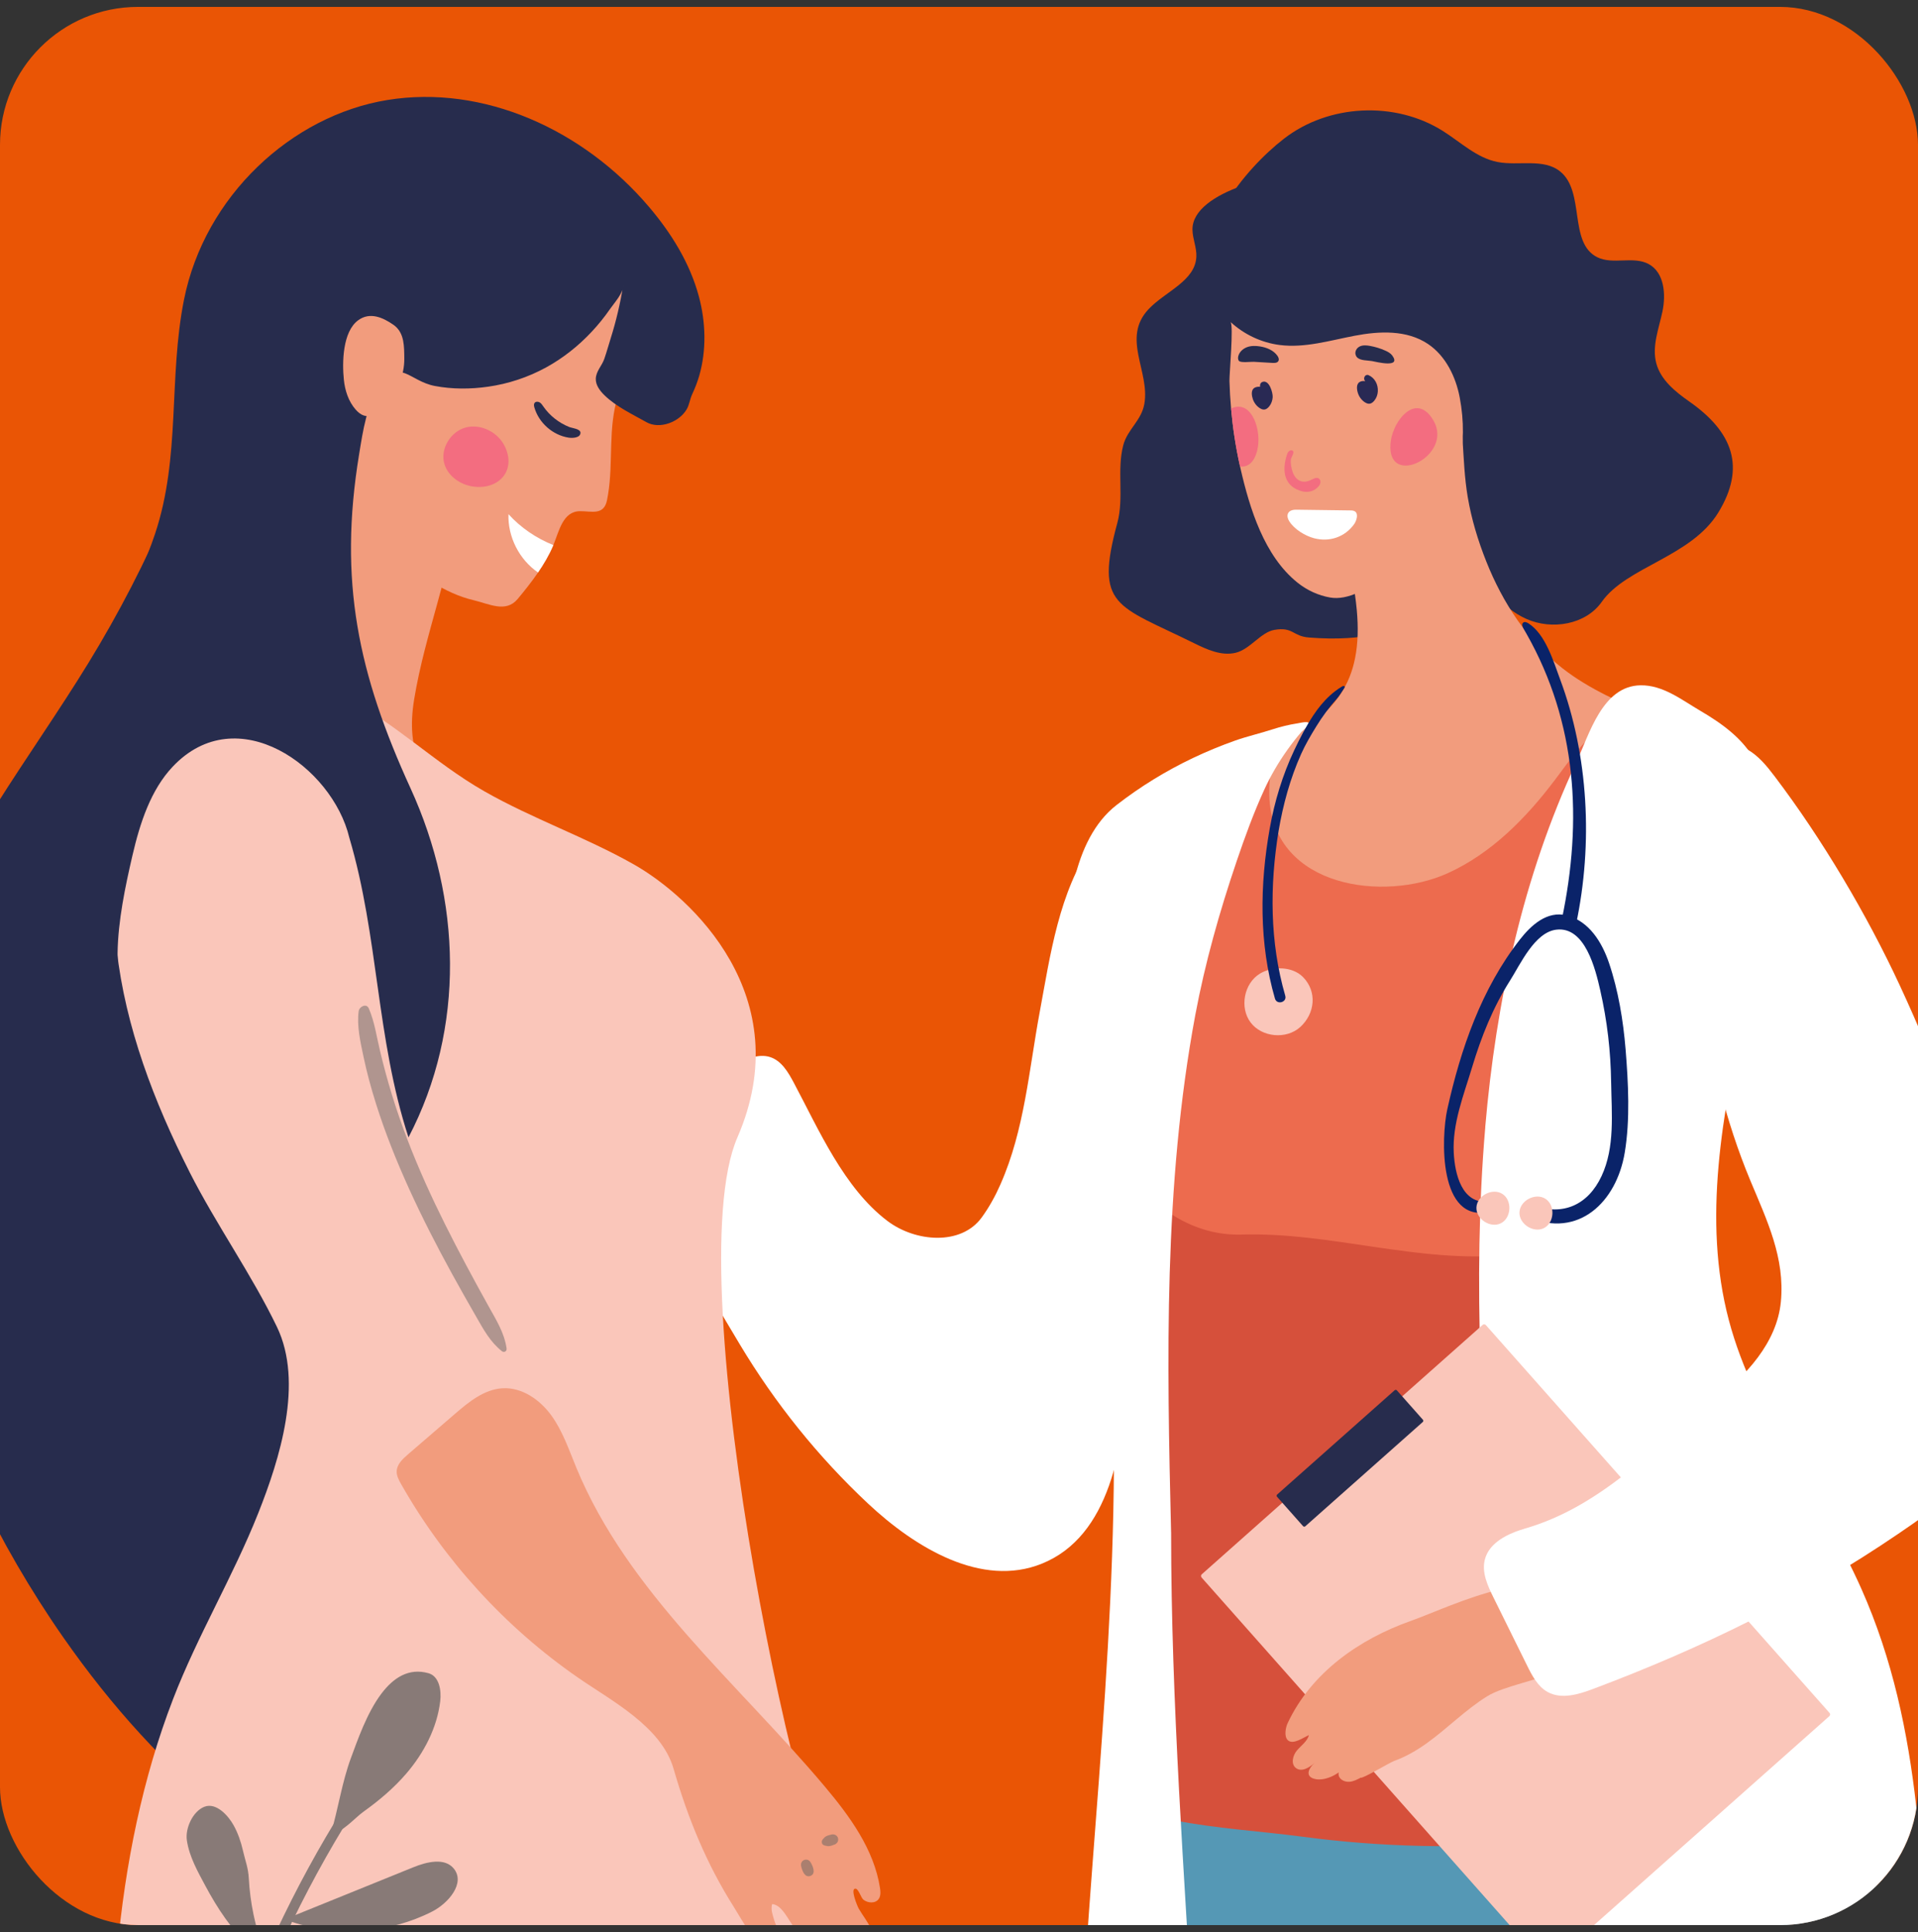 <svg width="139" height="140" viewBox="0 0 139 140" fill="none" xmlns="http://www.w3.org/2000/svg">
<rect x="0" y="0" width="139" height="140" fill="#333333" stroke="none"/>
<rect y="0.5" width="139" height="139" rx="10" fill="#EA5505"/>
<g clip-path="url(#clip0_159_2821)">
<g clip-path="url(#clip1_159_2821)">
<path d="M50.389 71.349C50.641 71.722 50.889 72.124 51.155 72.56C52.672 75.043 54.176 77.629 55.465 80.257C55.803 80.946 56.135 81.686 56.059 82.451C55.971 83.335 55.302 84.023 54.49 84.307C53.808 84.546 52.976 84.955 52.286 85.083C49.672 85.571 48.206 80.062 46.59 78.794C43.985 76.749 40.396 76.401 37.464 74.987C35.217 73.903 33.019 72.086 32.245 69.639C32.098 69.176 32.05 68.667 32.195 68.204C32.505 67.219 33.663 66.839 34.42 67.573C35.217 68.346 36.098 68.801 37.114 69.285C39.329 70.339 41.68 71.1 44.139 71.263C44.596 71.294 46.135 71.359 45.779 70.46C45.674 70.196 44.646 69.712 44.39 69.48C43.979 69.107 42.603 67.891 43.197 67.252C43.593 66.825 44.426 67.374 44.822 67.544C45.559 67.86 46.299 68.176 47.037 68.491C48.676 69.191 49.546 70.106 50.387 71.353L50.389 71.349Z" fill="#F29C7D"/>
<path d="M97.647 46.238C103.741 45.874 106.218 42.225 106.288 35.191C106.317 32.381 106.243 29.523 105.405 26.842C104.507 23.963 102.315 22.138 100.966 19.609C99.433 16.738 99.231 13.152 95.305 12.637C93.054 12.342 86.386 13.813 86.419 16.64C86.427 17.302 86.732 17.939 86.702 18.601C86.621 20.372 84.45 21.115 83.237 22.406C81.263 24.508 83.346 26.91 82.933 29.265C82.717 30.491 81.706 31.111 81.404 32.263C80.926 34.086 81.473 36.058 80.972 37.904C79.319 43.981 80.917 43.835 86.513 46.597C87.462 47.066 88.51 47.548 89.543 47.305C90.593 47.056 91.372 45.813 92.351 45.645C93.721 45.408 93.669 46.104 94.866 46.197C95.865 46.276 96.79 46.289 97.645 46.238H97.647Z" fill="#272C4D"/>
<path d="M87.619 20.898C87.705 21.164 87.814 21.424 87.947 21.683C89.778 25.185 94.032 25.462 97.547 24.806C98.265 24.67 98.978 24.504 99.701 24.389C100.329 24.29 101.038 24.127 101.646 24.351C102.793 24.772 103.821 25.539 104.562 26.537C107.072 29.919 105.501 36.369 106.854 40.329C107.507 42.242 108.78 44.036 110.626 44.853C112.472 45.671 114.918 45.268 116.08 43.615C117.871 41.069 122.559 40.359 124.527 37.142C126.54 33.852 125.58 31.306 122.429 29.099C121.407 28.383 120.354 27.532 120.033 26.325C119.704 25.093 120.218 23.819 120.48 22.572C120.742 21.325 120.614 19.766 119.501 19.146C118.385 18.524 116.895 19.207 115.752 18.637C113.663 17.597 114.886 13.918 113.082 12.438C111.872 11.445 110.062 12.038 108.526 11.738C107.026 11.445 105.862 10.309 104.568 9.492C101.105 7.308 96.289 7.541 93.052 10.049C90.145 12.302 86.361 17.002 87.617 20.896L87.619 20.898Z" fill="#272C4D"/>
<path d="M122.973 62.305C118.83 69.92 109.559 74.463 104.543 81.703C101.667 85.852 97.793 90.156 92.832 90.077C87.959 90.001 84.018 85.437 82.837 80.563C81.751 76.077 83.439 72.039 83.018 67.692C82.758 64.993 81.149 63.252 82.25 60.362C84.142 55.396 90.217 55.344 94.133 53.049C95.712 52.123 97.122 50.78 97.808 49.045C97.978 48.617 98.106 48.175 98.198 47.72C98.424 46.612 98.439 45.428 98.328 44.206C98.053 41.159 96.996 37.859 96.451 34.86C96.268 33.85 96.144 32.874 96.124 31.952C96.123 31.843 96.124 31.732 96.124 31.623C96.167 30.112 96.627 28.586 97.313 27.26C97.881 26.166 98.747 24.896 99.983 24.565C101.323 24.207 102.532 25.374 103.06 26.543C103.427 27.354 104.119 27.828 104.65 28.524C105.028 29.02 105.344 29.565 105.592 30.141C105.848 30.734 105.949 31.139 105.991 31.799C106.079 33.207 106.133 34.624 106.368 36.017C106.641 37.626 107.108 39.164 107.71 40.681C108.902 43.682 110.729 46.473 113.24 48.431C115.182 49.946 117.46 50.92 119.709 51.878C121.997 52.852 123.977 53.338 124.605 56.111C125.078 58.193 124.086 60.606 122.97 62.307L122.973 62.305Z" fill="#F29C7D"/>
<path d="M103.705 38.161C102.361 40.015 98.931 43.741 96.397 43.299C95.537 43.15 94.719 42.771 94.029 42.218C91.619 40.285 90.566 36.855 89.895 33.923C89.885 33.882 89.876 33.842 89.868 33.804C89.706 33.085 89.572 32.367 89.463 31.65C89.358 30.967 89.278 30.284 89.217 29.602C89.157 28.934 89.119 28.27 89.1 27.603C89.087 27.126 89.415 23.551 89.176 23.329C90.163 24.24 91.422 24.831 92.735 24.999C94.554 25.233 96.364 24.676 98.164 24.332C99.965 23.987 101.958 23.895 103.494 24.93C104.761 25.784 105.505 27.291 105.791 28.819C106.434 32.237 105.709 35.397 103.706 38.16L103.705 38.161Z" fill="#F29C7D"/>
<path d="M103.347 29.82C102.195 28.922 100.869 30.722 100.768 32.18C100.542 35.397 105.322 33.035 103.904 30.506C103.728 30.193 103.541 29.969 103.349 29.82H103.347Z" fill="#F36D80"/>
<path d="M91.116 32.626C90.891 33.552 90.398 33.869 89.868 33.806C89.706 33.087 89.572 32.37 89.463 31.652C89.358 30.969 89.278 30.287 89.217 29.604C89.27 29.577 89.326 29.556 89.377 29.537C90.742 29.064 91.459 31.209 91.116 32.626Z" fill="#F36D80"/>
<path d="M98.237 25.687C98.183 25.462 98.315 25.213 98.546 25.104C98.777 24.995 99.049 25.022 99.299 25.068C99.672 25.136 100.037 25.249 100.383 25.402C100.578 25.488 100.774 25.592 100.901 25.764C101.577 26.699 99.739 26.219 99.423 26.164C99.116 26.11 98.588 26.141 98.351 25.896C98.29 25.833 98.254 25.762 98.237 25.687Z" fill="#272C4D"/>
<path d="M98.418 28.507C98.511 28.781 98.697 29.022 98.941 29.169C99.22 29.337 99.421 29.257 99.616 29.01C99.757 28.831 99.84 28.597 99.853 28.366C99.885 27.869 99.639 27.386 99.186 27.188C98.947 27.082 98.769 27.392 98.909 27.585C98.918 27.599 98.928 27.61 98.938 27.624C98.8 27.595 98.657 27.608 98.532 27.683C98.267 27.844 98.33 28.253 98.418 28.509V28.507Z" fill="#292954"/>
<path d="M90.874 28.13C90.885 28.12 90.898 28.113 90.912 28.103C91.032 28.03 91.187 28.019 91.321 28.025C91.29 27.887 91.348 27.734 91.481 27.68C91.978 27.48 92.254 28.457 92.233 28.786C92.217 29.018 92.137 29.251 91.996 29.431C91.8 29.679 91.6 29.758 91.321 29.59C91.076 29.442 90.893 29.201 90.797 28.928C90.713 28.685 90.652 28.302 90.874 28.128V28.13Z" fill="#292954"/>
<path d="M93.555 32.631C93.597 32.627 93.639 32.633 93.675 32.656C93.853 32.765 93.572 33.136 93.553 33.289C93.516 33.569 93.587 33.92 93.675 34.184C93.883 34.81 94.371 35.074 94.992 34.789C95.179 34.703 95.395 34.559 95.569 34.67C95.664 34.73 95.706 34.854 95.693 34.967C95.678 35.08 95.615 35.179 95.54 35.265C95.244 35.596 94.801 35.713 94.374 35.604C93.048 35.261 92.895 34.121 93.256 32.979C93.287 32.882 93.323 32.782 93.396 32.71C93.438 32.668 93.497 32.639 93.555 32.633V32.631Z" fill="#F36D80"/>
<path d="M93.902 37.911C94.638 38.337 95.326 38.46 96.148 38.272C96.559 38.179 97.497 38.091 97.675 37.618C97.725 37.484 97.606 37.31 97.459 37.348C97.277 37.396 97.119 37.513 96.941 37.58C96.687 37.675 96.421 37.739 96.159 37.804C95.422 37.987 94.82 37.953 94.138 37.572C93.912 37.446 93.673 37.777 93.9 37.911H93.902Z" fill="#292954"/>
<path d="M97.878 36.987C97.995 36.989 98.117 37 98.212 37.071C98.47 37.264 98.287 37.767 98.149 37.964C97.475 38.924 96.34 39.297 95.227 39.001C94.595 38.833 93.809 38.364 93.444 37.786C93.146 37.316 93.343 36.927 93.935 36.935C95.237 36.952 96.54 36.969 97.842 36.987C97.853 36.987 97.866 36.987 97.878 36.987Z" fill="white"/>
<path d="M123.011 108.349C122.436 105.904 122.05 103.403 121.836 100.891C121.807 100.876 121.781 100.864 121.752 100.847C120.71 100.237 120.179 98.668 120.903 97.611C121.075 97.36 121.223 97.09 121.351 96.807C121.045 94.477 120.787 92.142 120.636 89.793C120.554 88.513 121.072 87.331 121.907 86.428C121.351 76.179 123.482 65.928 125.205 55.878C125.307 55.291 125.584 54.746 125.953 54.262C123.623 52.644 119.034 50.918 116.382 52.542C114.822 53.497 113.775 55.073 112.674 56.532C110.587 59.297 108.071 61.85 104.917 63.277C100.285 65.374 92.419 64.306 92.002 57.952C91.937 56.967 92.067 55.98 92.186 54.998C92.258 54.398 92.249 53.64 91.708 53.372C91.278 53.16 90.766 53.403 90.382 53.692C89.223 54.564 87.769 54.698 86.531 55.459C85.338 56.194 84.354 57.225 83.536 58.353C81.95 60.542 80.95 63.132 80.192 65.708C78.993 69.777 78.431 74.008 78.028 78.22C77.057 88.36 78.617 98.754 82.588 108.139C83.742 110.864 84.924 113.433 86.319 115.666C89.409 120.608 93.546 123.9 100.761 123.585C110.112 123.175 118.585 117.561 126.176 112.611C126.476 112.416 126.793 112.213 127.12 112.006C125.215 111.681 123.476 110.323 123.013 108.351L123.011 108.349Z" fill="#ED6B4E"/>
<path d="M85.44 203.122C86.336 210.609 86.856 218.138 87.703 225.278C88.759 234.181 89.688 243.232 90.852 252.178C91.129 254.304 91.404 256.484 91.026 258.588C90.326 262.481 85.302 265.767 82.495 267.46C80.8 268.482 79.024 269.31 77.325 270.018C75.328 270.85 73.108 270.829 73.312 274.002H100.298C101.262 273.771 102.047 273.34 102.179 271.95C102.523 268.315 100.929 264.315 100.876 260.532C100.765 252.661 101.361 244.093 102.49 236.333C103.975 226.147 103.893 215.093 104.329 204.708C104.598 198.283 104.738 191.523 104.056 185.12C103.477 179.694 104.449 175.688 105.477 170.25C107.748 158.259 108.256 145.936 106.995 133.797C106.326 127.374 106.034 118.537 102.296 113.187C97.086 105.732 89.413 108.948 86.095 116.549C84.11 121.1 84.039 126.222 84.012 131.188C83.876 155.083 82.564 179.42 85.442 203.12L85.44 203.122Z" fill="#DD8B72"/>
<path d="M105.333 171.162C107.672 179.527 109.654 187.989 111.273 196.522C114.587 213.988 115.072 231.753 118.508 249.075C119.288 253.01 120.035 257.042 119.831 260.897C119.741 262.605 119.502 264.248 119.187 265.872C118.896 267.371 118.258 268.533 117.881 269.988C117.61 271.04 117.541 272.232 117.874 273.385C117.954 273.663 118.118 273.86 118.332 273.998H131.335C131.591 272.391 130.265 270.076 129.229 266.834C129.214 266.786 129.199 266.738 129.183 266.691C126.726 258.838 128.941 251.914 129.793 244.113C131.274 230.574 132.228 216.343 131.634 202.488C131.062 189.196 128.302 176.237 127.301 163.053C126.611 153.969 127.24 144.684 124.469 135.88C122.46 129.493 114.267 118.626 106.973 119.24C102.619 119.607 99.229 123.519 98.054 127.729C94.641 139.945 98.392 148.788 102.075 160.295C103.227 163.895 104.313 167.518 105.331 171.16L105.333 171.162Z" fill="#F29C7D"/>
<path d="M135.089 124.627C135.089 124.717 125.159 125.186 124.252 125.237C116.879 125.652 109.507 126.068 102.135 126.481C98.448 126.687 94.761 126.896 91.075 127.102C89.498 127.19 88.107 127.422 86.517 127.338C84.7 127.24 82.884 127.144 81.067 127.047C80.803 127.033 80.497 127.035 80.327 127.238C80.209 127.378 80.193 127.575 80.184 127.758C79.893 132.732 79.633 137.692 79.515 142.688C79.345 149.833 79.27 156.979 79.289 164.125C79.326 178.406 78.791 193.08 81.432 207.152C83.79 207.891 87.109 206.869 89.598 206.885C100.116 206.95 110.656 206.447 121.171 206.67C122.969 206.709 135.986 207.818 136.333 206.205C137.245 201.77 136.909 196.844 137 192.316C137.226 181.283 137.627 170.246 137.197 159.213C136.748 147.669 136.047 136.137 135.091 124.625L135.089 124.627Z" fill="#5598B5"/>
<path d="M136.181 122.649C135.518 122.205 134.973 121.606 134.488 120.916C132.584 118.205 130.872 115.365 129.379 112.406C126.696 107.086 124.619 101.453 123.122 95.689C121.888 90.934 121.043 86.097 120.365 81.234C118.811 86.483 115.329 90.353 109.279 90.936C102.756 91.563 96.453 89.264 89.95 89.463C86.582 89.563 83.412 87.564 81.707 84.612C80.885 83.185 80.7 81.32 80.568 79.706C80.484 78.661 80.459 77.613 80.49 76.567C80.509 75.955 80.842 75.06 80.746 74.491C80.713 74.289 80.536 74.096 80.337 74.124C80.127 74.155 80.022 74.398 79.957 74.606C77.849 81.498 80.861 89.293 81.508 96.24C82.363 105.407 80.704 114.552 80.905 123.722C80.945 125.572 80.66 128.445 81.39 130.166C81.981 131.559 83.716 131.635 85.105 131.909C88.174 132.513 91.29 132.684 94.385 133.095C100.059 133.85 105.814 133.982 111.516 133.504C114.53 133.25 136.798 130.291 136.538 126.693C136.441 125.348 136.322 124.001 136.181 122.656V122.649Z" fill="#D6503B"/>
<path d="M131.359 98.147C132.108 97.998 132.812 97.633 133.574 97.553C133.987 97.509 134.316 97.629 134.702 97.753C134.985 97.845 135.271 97.908 135.548 97.778C135.696 97.707 135.654 97.489 135.487 97.489C134.788 97.495 134.19 97.115 133.479 97.204C132.739 97.3 132.059 97.646 131.331 97.794C131.115 97.838 131.141 98.191 131.359 98.147Z" fill="#EFC7B6"/>
<path d="M107.641 81.667C106.674 92.941 107.461 104.286 108.248 115.574C108.655 121.399 112.785 186.161 113.211 186.15L128.166 185.733C129.175 185.704 141.56 185.763 141.58 185.142C141.989 172.551 140.637 159.806 139.915 147.226C139.286 136.263 139.439 125.35 134.898 115.136C131.952 108.504 127.147 102.678 125.291 95.663C123.361 88.362 124.846 80.64 126.448 73.258C127.336 69.163 127.434 65.263 127.927 61.12C128.166 59.115 128.173 56.984 127.231 55.199C126.354 53.533 124.787 52.424 123.203 51.494C121.878 50.718 120.521 49.637 118.897 49.66C116.12 49.7 115.186 53.21 114.228 55.259C110.364 63.532 108.416 72.604 107.637 81.669L107.641 81.667Z" fill="white"/>
<path d="M84.872 111.023C84.872 135.855 88.755 160.921 86.59 185.743C84.031 186.116 81.036 185.724 78.401 185.692C77.887 185.686 77.331 185.665 76.922 185.351C76.119 184.735 76.872 180.923 76.902 179.913C76.967 177.719 77.036 175.527 77.113 173.333C77.26 169.09 77.428 164.848 77.625 160.607C78.013 152.252 78.506 143.902 79.14 135.562C80.457 118.27 81.953 100.756 79.104 83.533C78.368 79.082 77.342 74.65 77.269 70.14C77.208 66.304 77.686 60.851 80.912 58.341C82.636 57 84.507 55.853 86.479 54.917C87.467 54.449 88.48 54.032 89.51 53.666C90.398 53.353 91.316 53.146 92.21 52.855C92.806 52.662 93.416 52.511 94.033 52.417C94.244 52.385 94.458 52.32 94.672 52.329C95.224 52.35 94.448 52.888 94.334 53.018C93.963 53.443 93.617 53.89 93.29 54.349C92.642 55.258 92.078 56.228 91.614 57.243C90.848 58.919 90.217 60.656 89.624 62.4C88.388 66.044 87.331 69.767 86.624 73.552C84.325 85.886 84.568 98.536 84.87 111.024L84.872 111.023Z" fill="white"/>
<path d="M112.222 142.43L132.574 124.361C132.642 124.3 132.65 124.193 132.587 124.124L107.684 96.023C107.622 95.954 107.515 95.946 107.447 96.009L87.096 114.078C87.027 114.139 87.019 114.246 87.082 114.315L111.986 142.416C112.047 142.485 112.154 142.493 112.222 142.43Z" fill="#FAC6BA"/>
<path d="M94.597 110.601L103.111 103.043C103.159 103.001 103.163 102.929 103.121 102.881L101.234 100.752C101.192 100.704 101.12 100.7 101.072 100.742L92.558 108.3C92.511 108.342 92.506 108.415 92.548 108.462L94.435 110.592C94.477 110.639 94.55 110.644 94.597 110.601Z" fill="#272C4D"/>
<path d="M102.274 117.446C105.21 116.408 112.47 112.691 114.71 116.576C117.477 121.381 110.181 121.427 107.773 122.923C106.196 123.902 104.9 125.245 103.398 126.322C102.662 126.85 101.886 127.296 101.028 127.609C100.686 127.736 98.741 128.912 98.611 128.818C98.355 128.954 98.089 129.094 97.797 129.115C97.504 129.138 97.176 129.011 97.047 128.746C96.919 128.48 97.105 128.099 97.399 128.112C96.935 128.615 95.941 129.115 95.215 128.891C94.569 128.694 94.854 128.116 95.257 127.759C94.884 128.089 94.326 128.432 93.919 128.12C93.531 127.824 93.686 127.204 93.994 126.842C94.301 126.481 94.735 126.192 94.863 125.733C94.471 125.892 93.697 126.477 93.319 126.091C93.044 125.809 93.176 125.169 93.317 124.868C95.047 121.19 98.5 118.782 102.274 117.446Z" fill="#F29C7D"/>
<path d="M141.376 108.242C140.222 109.336 138.892 110.245 137.573 111.144C130.634 115.872 123.355 119.415 115.454 122.388C114.395 122.785 113.172 123.156 112.178 122.619C111.445 122.223 111.034 121.429 110.665 120.681C109.855 119.04 109.044 117.399 108.232 115.758C107.81 114.901 107.374 113.952 107.605 113.026C107.919 111.769 109.291 111.123 110.533 110.761C116.071 109.147 119.746 104.965 124.182 101.524C126.535 99.699 128.771 97.308 129.061 94.344C129.374 91.143 128.046 88.414 126.852 85.554C123.232 76.876 122.279 66.674 122.821 57.238C122.884 56.154 123.049 54.932 123.926 54.293C124.688 53.738 125.78 53.836 126.605 54.293C127.429 54.752 128.042 55.507 128.612 56.259C132.054 60.802 135.306 66.286 137.693 71.434C140.335 77.128 142.5 82.909 143.683 89.21C143.717 89.391 143.75 89.575 143.784 89.758C144.799 95.413 146.475 102.335 142.356 107.207C142.049 107.573 141.72 107.915 141.374 108.242H141.376Z" fill="white"/>
<path d="M72.518 85.796C72.132 86.672 71.679 87.491 71.142 88.228C69.647 90.278 66.343 90.008 64.319 88.48C61.158 86.091 59.341 81.862 57.531 78.465C57.122 77.698 56.637 76.864 55.809 76.6C54.959 76.328 54.061 76.753 53.269 77.168C51.374 78.16 49.478 79.155 47.58 80.148C46.932 80.487 46.227 80.89 45.998 81.586C45.791 82.212 46.034 82.889 46.281 83.499C48.276 88.421 50.905 92.897 53.619 97.427C56.163 101.673 59.291 105.567 62.903 108.951C66.335 112.167 71.144 115.07 75.503 113.311C80.453 111.312 81.456 104.86 81.703 99.523C82.153 89.712 82.566 79.899 82.939 70.085C83.025 67.847 83.252 65.601 83.65 63.409C83.889 62.089 83.814 60.411 83.61 59.097C83.252 56.783 79.784 60.252 79.209 61.083C76.732 64.652 76.12 69.195 75.344 73.369C74.572 77.527 74.242 81.889 72.514 85.8L72.518 85.796Z" fill="white"/>
<path d="M92.219 26.298C92.376 26.308 92.565 26.3 92.645 26.165C92.716 26.044 92.653 25.887 92.571 25.774C92.286 25.378 91.795 25.179 91.313 25.103C91.002 25.053 90.677 25.047 90.381 25.154C90.084 25.262 89.823 25.497 89.742 25.801C89.712 25.916 89.712 26.046 89.779 26.142C89.899 26.312 90.648 26.205 90.864 26.218C91.315 26.245 91.766 26.272 92.217 26.298H92.219Z" fill="#272C4D"/>
<path d="M91.299 70.559C92.21 70.002 93.647 70.012 94.425 70.796C95.475 71.858 95.302 73.455 94.223 74.43C93.219 75.335 91.45 75.172 90.636 74.096C89.82 73.019 90.148 71.263 91.301 70.559H91.299Z" fill="#FAC6BA"/>
<path d="M96.391 50.394C95.928 50.813 95.533 51.303 95.183 51.828C94.652 52.63 94.209 53.489 93.798 54.357C92.949 56.153 92.368 58.076 92.02 60.031C91.294 64.109 91.237 68.357 92.397 72.361C92.534 72.839 93.284 72.636 93.144 72.154C92.016 68.26 92.015 64.187 92.662 60.207C92.989 58.29 93.501 56.412 94.296 54.635C94.602 53.952 94.996 53.284 95.388 52.647C95.827 51.928 96.328 51.255 96.888 50.625C97.085 50.403 97.24 50.124 97.413 49.877C97.44 49.839 97.467 49.791 97.448 49.751C97.417 49.684 97.316 49.711 97.253 49.749C96.939 49.937 96.655 50.155 96.389 50.394H96.391Z" fill="#0A2369"/>
<path d="M110.632 45.935C114.275 52.368 114.701 59.442 113.182 66.651C113.039 67.332 114.084 67.623 114.227 66.94C115.45 61.144 115.125 54.749 113.063 49.225C112.572 47.907 112.01 45.968 110.772 45.174C110.655 45.099 110.499 45.03 110.39 45.116C110.262 45.218 110.334 45.422 110.418 45.564C110.491 45.688 110.562 45.811 110.632 45.935Z" fill="#0A2369"/>
<path d="M110.754 88.207C114.404 89.758 117.15 87.103 117.746 83.528C118.148 81.121 118.004 78.457 117.808 76.031C117.637 73.95 117.28 71.772 116.609 69.788C116.107 68.3 115.172 66.745 113.54 66.335C112.118 65.978 110.958 67.049 110.148 68.085C107.363 71.651 105.863 76.001 104.89 80.372C104.436 82.416 104.233 88.689 107.973 87.807C108.373 87.713 108.298 87.03 107.874 87.074C105.945 87.271 105.435 85.081 105.355 83.53C105.246 81.422 106.081 79.341 106.679 77.355C107.354 75.115 108.185 73.028 109.441 71.045C110.194 69.855 111.224 67.559 112.785 67.368C114.884 67.112 115.629 70.258 115.969 71.749C116.477 73.977 116.73 76.173 116.762 78.455C116.795 80.704 117.047 83.13 116.065 85.228C115.1 87.294 113.276 88.147 111.117 87.338C110.618 87.151 110.257 87.996 110.752 88.207H110.754Z" fill="#0A2369"/>
<path d="M108.78 88.639C108.02 89.029 106.957 88.343 106.999 87.489C107.041 86.636 108.167 86.057 108.884 86.519C109.602 86.982 109.539 88.247 108.778 88.639H108.78Z" fill="#FAC6BA"/>
<path d="M111.9 88.99C111.139 89.381 110.076 88.694 110.118 87.841C110.16 86.988 111.286 86.408 112.003 86.871C112.721 87.334 112.658 88.598 111.898 88.99H111.9Z" fill="#FAC6BA"/>
<path d="M4.599 118.669C8.036 123.595 12.121 128.168 16.582 131.589C21.646 135.472 28.093 137.916 34.409 137.025C37.587 136.577 40.753 135.21 42.751 132.696C46.468 128.021 45 121.131 44.665 115.678C43.672 99.512 34.023 85.241 29.363 70.101C26.126 59.58 23.913 48.744 22.768 37.795C22.201 32.376 22.898 26.274 21.858 20.989C20.484 14.005 17.077 21.813 16.307 24.778C14.18 32.965 10.828 40.833 6.407 48.042C2.107 55.056 -3.014 61.403 -5.824 69.286C-10.382 82.073 -7.221 96.199 -1.562 108.093C0.11 111.609 2.195 115.226 4.598 118.669H4.599Z" fill="#272C4D"/>
<path d="M30.779 47.108C31.349 44.857 32.035 42.633 32.57 40.375C33.636 35.876 33.501 30.695 32.282 26.247C32.071 25.48 31.771 24.658 31.083 24.258C30.361 23.837 29.407 24.034 28.727 24.522C28.048 25.01 27.584 25.735 27.146 26.448C25.096 29.78 23.211 33.216 21.501 36.735C19.922 39.983 17.537 42.881 16.383 46.324C15.162 49.961 14.875 56.763 17.986 59.651C19.236 60.812 21.619 61.48 23.139 62.222C25.95 63.595 29.126 63.991 32.037 65.112C33.925 65.839 36.765 67.266 37.138 64.125C37.394 61.971 34.81 60.454 33.451 59.192C30.653 56.592 29.378 54.53 30.017 50.661C30.214 49.465 30.479 48.285 30.777 47.11L30.779 47.108Z" fill="#F29C7D"/>
<path d="M13.723 84.9C11.16 79.837 9.096 74.445 8.456 68.806C7.816 63.167 8.687 57.239 11.64 52.394C14.428 47.82 20.289 48.182 24.69 50.357C28.518 52.246 31.429 55.25 35.104 57.342C38.594 59.33 42.416 60.651 45.911 62.626C50.108 64.996 57.874 72.22 53.443 82.418C49.011 92.615 58.226 136.367 61.897 140.173C67.122 145.589 65.183 154.744 65.509 162.305C65.79 168.824 65.698 175.358 65.311 181.871C65.114 185.158 64.99 188.53 64.489 191.787C64.351 192.681 63.365 200.125 63.149 200.143C58.996 200.405 54.966 200.642 50.807 200.743C46.484 200.847 42.156 200.632 37.846 200.588C30.297 200.51 22.751 200.234 15.217 199.762C9.803 176.712 3.743 145.918 12.546 123.113C14.325 118.503 16.897 114.232 18.72 109.637C20.272 105.725 22.017 100.195 20.069 96.15C18.252 92.376 15.653 88.716 13.721 84.9H13.723Z" fill="#FAC6BA"/>
<path d="M28.375 34.47C28.534 36.257 28.99 38.017 29.715 39.658C30.097 40.525 30.521 41.67 31.339 42.193C32.247 42.77 33.286 43.252 34.337 43.497C35.448 43.757 36.658 44.432 37.514 43.407C38.005 42.82 38.523 42.171 38.993 41.485C39.411 40.874 39.79 40.234 40.069 39.58C40.08 39.553 40.092 39.526 40.103 39.499C40.524 38.474 40.789 37.062 42.022 37.043C42.855 37.03 43.755 37.38 43.989 36.255C44.017 36.117 44.044 35.981 44.065 35.844C44.462 33.443 44.04 31.039 44.791 28.665C45.416 26.693 46.041 24.703 46.117 22.62C46.165 21.343 46.125 20.12 45.011 19.321C42.165 17.284 37.829 17.331 34.752 18.76C34.626 18.82 34.502 18.879 34.378 18.944C30.357 21.033 27.867 25.555 27.75 30.088C27.712 31.637 28.237 32.957 28.375 34.472V34.47Z" fill="#F29C7D"/>
<path d="M45.154 20.706C45.187 21.216 44.493 21.985 44.214 22.387C43.813 22.967 43.368 23.52 42.886 24.034C41.925 25.063 40.809 25.951 39.572 26.628C38.257 27.347 36.83 27.814 35.372 28.022C34.101 28.204 32.776 28.21 31.509 27.969C29.669 27.617 28.964 25.933 27.593 27.854C26.579 29.275 26.303 31.223 26.028 32.902C24.513 42.126 25.96 48.83 29.759 57.138C33.424 65.154 33.753 74.483 29.604 82.417C27.246 75.172 27.452 67.918 25.314 60.697C24.094 55.58 17.186 50.599 12.509 55.563C10.925 57.245 10.149 59.626 9.604 61.967C9.077 64.238 8.555 66.715 8.521 69.068C8.488 71.264 9.207 73.14 9.278 75.355C9.293 75.835 9.152 76.476 8.712 76.48C8.498 76.48 8.32 76.312 8.167 76.147C4.913 72.67 3.392 67.654 2.818 62.717C1.823 54.155 8.569 46.678 11.235 38.69C13.109 33.074 12.198 27.418 13.335 21.714C14.831 14.212 21.128 8.376 28.073 7.247C35.018 6.117 42.261 9.37 47.039 14.998C48.629 16.87 49.993 19.038 50.651 21.49C51.148 23.349 51.209 25.365 50.676 27.223C50.542 27.688 50.366 28.133 50.162 28.571C49.993 28.931 49.961 29.331 49.76 29.669C49.221 30.585 47.805 31.134 46.844 30.591C45.823 30.015 44.66 29.47 43.813 28.648C43.477 28.321 43.161 27.907 43.178 27.439C43.198 26.901 43.618 26.507 43.788 26.023C43.964 25.524 44.105 24.996 44.266 24.489C44.656 23.252 44.95 21.985 45.158 20.706H45.154Z" fill="#272C4D"/>
<path d="M28.639 23.632C28.595 23.594 28.547 23.56 28.497 23.525C27.744 23.007 26.812 22.586 25.961 23.206C24.822 24.036 24.792 26.276 24.92 27.519C25 28.302 25.256 29.09 25.776 29.681C25.942 29.87 26.143 30.042 26.386 30.115C26.741 30.222 27.737 30.26 28.037 30.027C28.266 29.849 28.366 29.555 28.453 29.277C28.792 28.214 29.306 27.158 29.3 26.02C29.294 25.084 29.3 24.197 28.637 23.632H28.639Z" fill="#F29C7D"/>
<path d="M33.74 30.981C34.839 30.683 36.085 31.314 36.582 32.34C37.444 34.115 36.119 35.523 34.275 35.255C33.364 35.123 32.483 34.518 32.211 33.636C31.877 32.548 32.641 31.282 33.74 30.981Z" fill="#F36D80"/>
<path d="M39.38 29.459C39.301 29.346 39.225 29.226 39.106 29.157C38.988 29.088 38.814 29.092 38.737 29.204C38.674 29.296 38.697 29.423 38.728 29.53C39.053 30.649 40.064 31.536 41.214 31.714C41.465 31.752 42.066 31.745 42.068 31.36C42.07 31.075 41.457 31.024 41.256 30.943C40.505 30.645 39.842 30.125 39.38 29.461V29.459Z" fill="#272C4D"/>
<path d="M56.768 142.84C56.961 142.922 57.135 142.928 57.279 142.836C57.599 142.632 56.87 140.887 56.787 140.636C56.613 140.114 56.26 139.669 56.107 139.143C55.987 138.733 55.851 138.393 55.954 137.98C56.676 138.016 57.147 139.179 57.552 139.657C58.096 140.3 58.654 140.942 59.335 141.447C59.7 141.717 60.101 141.979 60.554 142.006C60.755 142.017 60.978 141.97 61.148 141.861C61.276 141.78 61.32 141.587 61.412 141.53C61.687 141.352 61.815 141.694 62.081 141.763C62.392 141.845 62.769 141.757 62.991 141.52C63.398 141.084 63.377 140.388 63.149 139.837C62.922 139.286 62.528 138.821 62.232 138.305C62.138 138.14 61.578 136.805 62.012 136.862C62.221 136.889 62.4 137.52 62.57 137.658C62.893 137.918 63.438 137.949 63.679 137.61C63.839 137.385 63.816 137.08 63.774 136.807C63.339 134.007 61.58 131.606 59.757 129.439C53.445 121.935 45.514 115.423 41.768 106.357C41.231 105.058 40.778 103.702 39.955 102.565C39.129 101.429 37.829 100.522 36.428 100.599C35.093 100.672 33.973 101.59 32.96 102.464C31.823 103.443 30.686 104.425 29.55 105.404C29.174 105.729 28.769 106.112 28.748 106.607C28.735 106.936 28.899 107.244 29.061 107.531C32.211 113.088 36.623 117.92 41.871 121.556C44.321 123.255 47.929 125.104 48.816 128.176C49.833 131.702 51.186 135.03 53.154 138.142C53.588 138.829 55.562 142.327 56.772 142.844L56.768 142.84Z" fill="#F29C7D"/>
<g style="mix-blend-mode:screen" opacity="0.74">
<path d="M15.769 150.895C17.838 144.284 20.705 137.897 24.265 132.029C24.37 131.855 24.598 131.799 24.772 131.904C24.946 132.01 25.001 132.237 24.896 132.411C21.339 138.276 18.479 144.665 16.422 151.276C16.221 151.126 16.002 150.998 15.769 150.893V150.895Z" fill="#606060"/>
<path d="M27.642 122.727C28.504 121.585 29.618 120.839 31.059 121.25C31.827 121.468 31.997 122.482 31.904 123.275C31.671 125.225 30.717 127.04 29.438 128.528C28.536 129.576 27.476 130.472 26.354 131.273C25.695 131.744 24.804 132.824 23.975 132.882C24.515 131.065 24.781 129.138 25.444 127.361C25.891 126.164 26.574 124.142 27.64 122.728L27.642 122.727Z" fill="#606060"/>
<path d="M21.199 139.284C24.492 140.372 28.213 140.093 31.307 138.525C32.499 137.92 33.73 136.468 32.899 135.42C32.24 134.59 30.932 134.913 29.952 135.311C26.871 136.558 23.793 137.807 20.712 139.054L21.199 139.282V139.284Z" fill="#606060"/>
<path d="M17.605 134.098C17.775 134.837 17.989 135.34 18.031 136.112C18.079 136.989 18.192 137.863 18.371 138.722C18.503 139.355 18.67 139.982 18.872 140.598C18.924 140.757 19.216 141.906 19.36 141.947C18.891 141.818 18.471 141.411 18.121 141.086C16.776 139.835 15.751 138.276 14.887 136.663C14.339 135.638 13.71 134.538 13.54 133.341C13.42 132.499 13.959 131.267 14.802 130.929C15.673 130.579 16.558 131.592 16.93 132.266C17.25 132.843 17.458 133.459 17.607 134.1L17.605 134.098Z" fill="#606060"/>
<path d="M14.444 142.874C14.614 143.613 14.828 144.116 14.87 144.889C14.918 145.765 15.031 146.639 15.21 147.498C15.342 148.131 15.508 148.758 15.711 149.374C15.763 149.533 16.055 150.683 16.198 150.723C15.73 150.595 15.31 150.187 14.96 149.862C13.614 148.611 12.59 147.052 11.726 145.439C11.178 144.414 10.549 143.314 10.379 142.117C10.259 141.275 10.798 140.043 11.64 139.705C12.512 139.355 13.397 140.369 13.769 141.042C14.088 141.62 14.297 142.235 14.446 142.876L14.444 142.874Z" fill="#606060"/>
</g>
<g style="mix-blend-mode:screen" opacity="0.48">
<path d="M36.367 97.909C35.517 97.227 35.049 96.353 34.506 95.407C33.914 94.376 33.327 93.344 32.755 92.301C31.641 90.272 30.583 88.208 29.625 86.098C28.723 84.106 27.909 82.075 27.252 79.99C26.9 78.871 26.588 77.739 26.348 76.591C26.122 75.516 25.851 74.38 25.992 73.28C26.034 72.947 26.554 72.67 26.73 73.079C27.143 74.037 27.286 75.08 27.527 76.092C27.785 77.178 28.075 78.259 28.402 79.326C29.077 81.524 29.914 83.674 30.854 85.771C31.758 87.783 32.757 89.749 33.793 91.695C34.326 92.695 34.869 93.688 35.42 94.677C35.974 95.675 36.545 96.574 36.713 97.707C36.744 97.917 36.536 98.043 36.367 97.909Z" fill="#606060"/>
</g>
<g style="mix-blend-mode:screen" opacity="0.49">
<path d="M60.468 133.668C60.225 133.766 59.952 133.867 59.73 133.664C59.811 133.697 59.889 133.729 59.969 133.764C59.862 133.762 59.776 133.746 59.681 133.699C59.554 133.634 59.526 133.463 59.589 133.345C59.639 133.251 59.715 133.195 59.799 133.134L59.644 133.337C59.709 133.06 60.029 132.991 60.266 132.937C60.459 132.893 60.686 132.997 60.734 133.203C60.783 133.423 60.667 133.591 60.468 133.672V133.668Z" fill="#606060"/>
</g>
<g style="mix-blend-mode:screen" opacity="0.49">
<path d="M58.737 134.938C58.897 135.204 59.161 135.764 58.743 135.933C58.322 136.103 58.123 135.537 58.059 135.223C58.02 135.041 58.097 134.86 58.273 134.785C58.443 134.712 58.639 134.777 58.735 134.936L58.737 134.938Z" fill="#606060"/>
</g>
<path d="M38.992 41.483C39.41 40.873 39.788 40.232 40.068 39.578C40.079 39.551 40.09 39.524 40.102 39.497C38.869 39.01 37.744 38.242 36.849 37.259C36.794 38.906 37.633 40.555 38.992 41.483Z" fill="white"/>
</g>
</g>
<defs>
<clipPath id="clip0_159_2821">
<rect y="0.5" width="139" height="139" rx="10" fill="white"/>
</clipPath>
<clipPath id="clip1_159_2821">
<rect width="183" height="266" fill="white" transform="translate(-8 6)"/>
</clipPath>
</defs>
</svg>
